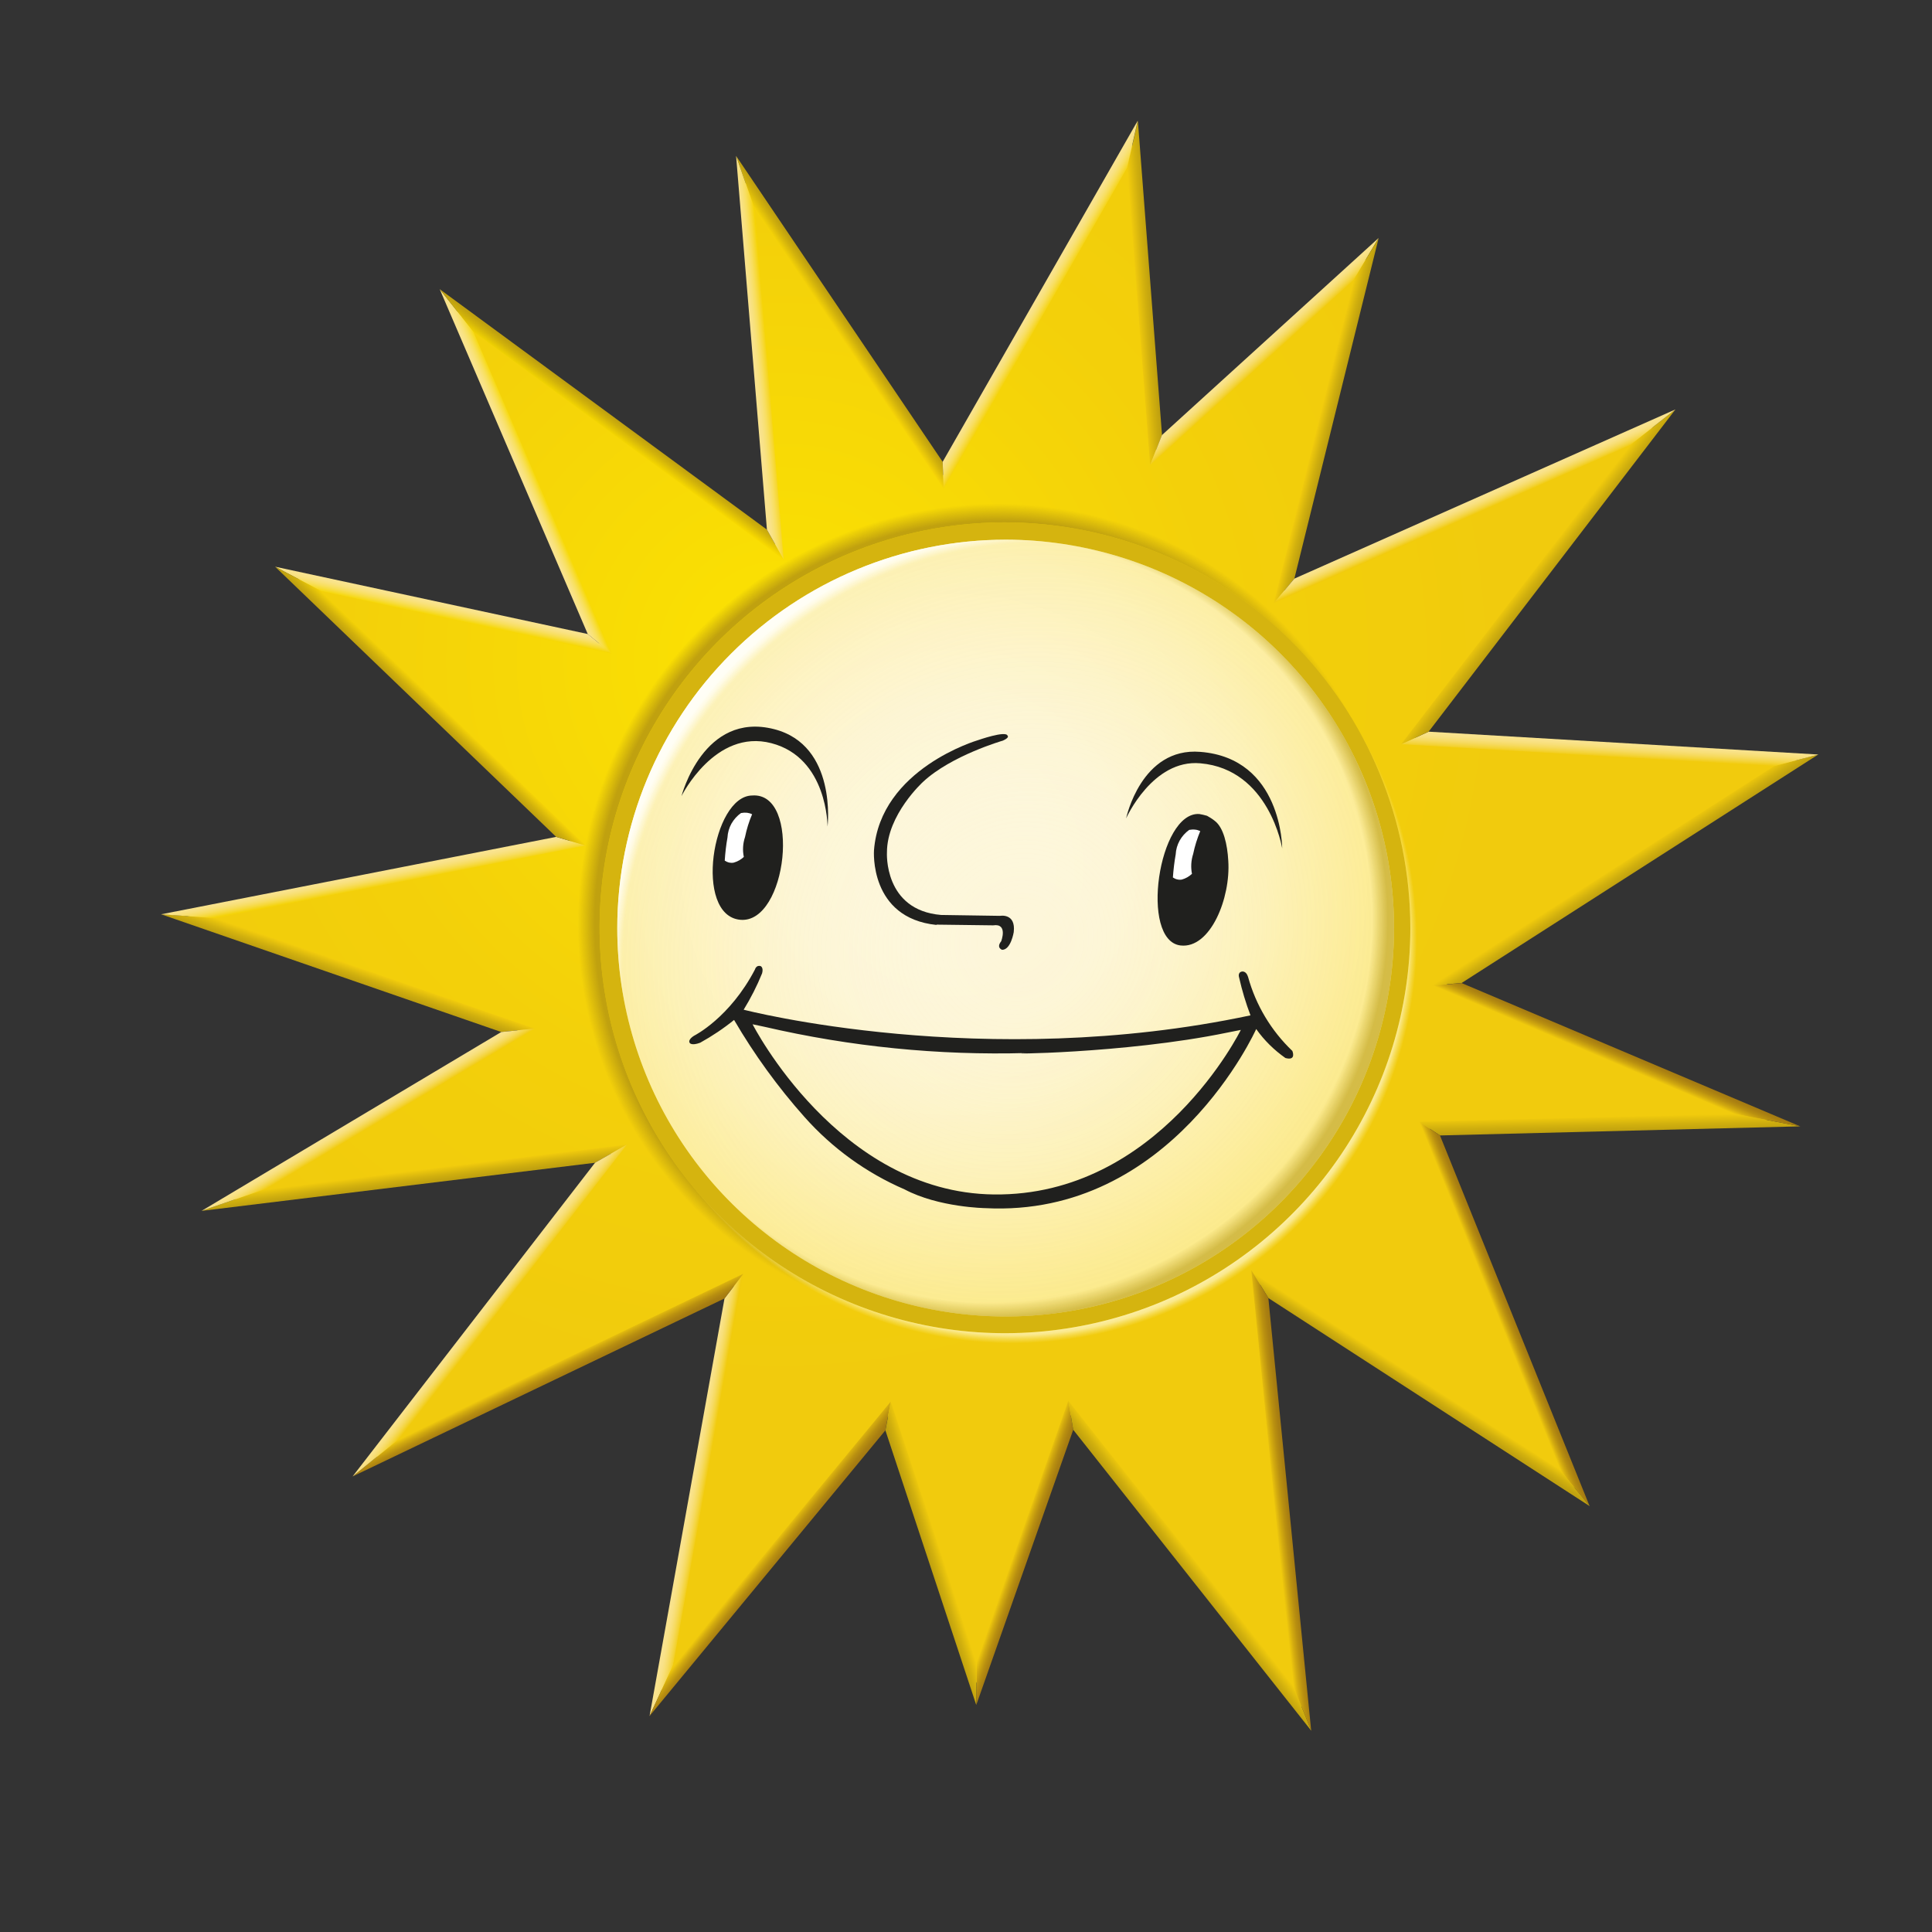 <svg width="24" height="24" viewBox="0 0 24 24" fill="none" xmlns="http://www.w3.org/2000/svg">
<rect x="0" y="0" width="24" height="24" fill="#333333" stroke="none"/>
<path d="M12.483 16.73C15.356 16.73 17.685 14.401 17.685 11.528C17.685 8.655 15.356 6.326 12.483 6.326C9.61 6.326 7.281 8.655 7.281 11.528C7.281 14.401 9.61 16.73 12.483 16.73Z" fill="#D5B40F"/>
<path d="M17.969 12.227L22.312 9.445L17.574 9.164L20.531 5.304L15.951 7.338L16.974 3.218L14.364 5.596L14.067 1.792L11.716 5.904L9.259 2.265L9.63 6.765L5.666 3.858L7.445 7.998L3.702 7.191L7.091 10.45L2.335 11.382L6.433 12.799L2.909 14.905L7.594 14.331L4.677 18.101L9.117 15.976L8.215 21.002L11.034 17.59L12.129 20.907L13.3 17.58L16.171 21.209L15.653 15.952L19.565 18.485L17.762 14.02L21.957 13.914L17.969 12.227ZM12.482 6.489C13.818 6.491 15.098 7.022 16.043 7.967C16.988 8.912 17.519 10.193 17.52 11.529V11.542C17.517 12.537 17.219 13.509 16.664 14.335C16.108 15.161 15.321 15.804 14.401 16.183C13.48 16.561 12.468 16.659 11.493 16.463C10.517 16.267 9.621 15.786 8.918 15.082C8.216 14.377 7.737 13.48 7.544 12.503C7.351 11.527 7.451 10.515 7.832 9.596C8.214 8.677 8.859 7.891 9.686 7.338C10.514 6.785 11.486 6.49 12.482 6.489Z" fill="url(#paint0_radial_2287_1146)"/>
<path d="M12.493 6.704C13.448 6.705 14.38 6.988 15.174 7.518C15.967 8.048 16.585 8.802 16.95 9.683C17.315 10.565 17.411 11.535 17.224 12.471C17.038 13.407 16.579 14.266 15.904 14.941C15.229 15.616 14.369 16.075 13.434 16.261C12.498 16.447 11.528 16.352 10.646 15.986C9.765 15.621 9.011 15.003 8.481 14.209C7.951 13.416 7.668 12.483 7.668 11.529C7.669 10.25 8.178 9.023 9.083 8.119C9.988 7.214 11.214 6.706 12.493 6.704Z" fill="url(#paint1_radial_2287_1146)"/>
<path d="M12.493 6.704C13.448 6.705 14.38 6.988 15.174 7.518C15.967 8.048 16.585 8.802 16.95 9.683C17.315 10.565 17.411 11.535 17.224 12.471C17.038 13.407 16.579 14.266 15.904 14.941C15.229 15.616 14.369 16.075 13.434 16.261C12.498 16.447 11.528 16.352 10.646 15.986C9.765 15.621 9.011 15.003 8.481 14.209C7.951 13.416 7.668 12.483 7.668 11.529C7.669 10.25 8.178 9.023 9.083 8.119C9.988 7.214 11.214 6.706 12.493 6.704Z" fill="url(#paint2_radial_2287_1146)"/>
<path d="M12.493 6.704C13.448 6.705 14.38 6.988 15.174 7.518C15.967 8.048 16.585 8.802 16.95 9.683C17.315 10.565 17.411 11.535 17.224 12.471C17.038 13.407 16.579 14.266 15.904 14.941C15.229 15.616 14.369 16.075 13.434 16.261C12.498 16.447 11.528 16.352 10.646 15.986C9.765 15.621 9.011 15.003 8.481 14.209C7.951 13.416 7.668 12.483 7.668 11.529C7.669 10.25 8.178 9.023 9.083 8.119C9.988 7.214 11.214 6.706 12.493 6.704Z" fill="url(#paint3_radial_2287_1146)"/>
<path d="M17.969 12.227L22.312 9.445L17.574 9.164L20.531 5.304L15.951 7.338L16.974 3.218L14.364 5.596L14.067 1.792L11.716 5.904L9.259 2.265L9.63 6.765L5.666 3.858L7.445 7.998L3.702 7.191L7.091 10.45L2.335 11.382L6.433 12.799L2.909 14.905L7.594 14.331L4.677 18.101L9.117 15.976L8.215 21.002L11.034 17.59L12.129 20.907L13.3 17.58L16.171 21.209L15.653 15.952L19.565 18.485L17.762 14.02L21.957 13.914L17.969 12.227ZM12.482 6.489C13.818 6.491 15.098 7.022 16.043 7.967C16.988 8.912 17.519 10.193 17.52 11.529V11.542C17.517 12.537 17.219 13.509 16.664 14.335C16.108 15.161 15.321 15.804 14.401 16.183C13.48 16.561 12.468 16.659 11.493 16.463C10.517 16.267 9.621 15.786 8.918 15.082C8.216 14.377 7.737 13.48 7.544 12.503C7.351 11.527 7.451 10.515 7.832 9.596C8.214 8.677 8.859 7.891 9.686 7.338C10.514 6.785 11.486 6.49 12.482 6.489Z" fill="url(#paint4_radial_2287_1146)"/>
<path d="M16.054 13.055C15.791 12.804 15.601 12.487 15.504 12.136C15.48 12.056 15.427 12.069 15.427 12.069C15.37 12.081 15.393 12.144 15.393 12.144C15.429 12.304 15.476 12.46 15.534 12.613C12.219 13.318 9.238 12.543 9.238 12.543C9.327 12.398 9.404 12.247 9.467 12.091C9.487 12.018 9.45 12.002 9.45 12.002C9.394 11.983 9.378 12.044 9.378 12.044C9.065 12.644 8.626 12.864 8.626 12.864C8.626 12.864 8.538 12.913 8.569 12.957C8.569 12.957 8.591 12.993 8.698 12.953C8.846 12.871 8.987 12.777 9.119 12.67C9.37 13.1 9.663 13.504 9.994 13.876C10.338 14.263 10.762 14.57 11.237 14.775C11.662 15 12.241 15.008 12.241 15.008C14.556 15.128 15.605 12.783 15.605 12.783C15.704 12.923 15.827 13.044 15.968 13.143C16.108 13.181 16.054 13.055 16.054 13.055ZM12.345 14.838C10.414 14.816 9.349 12.724 9.349 12.724L9.5 12.756C10.566 13.003 11.659 13.112 12.753 13.081C12.333 13.097 13.953 13.094 15.243 12.828L15.414 12.794C15.414 12.794 14.395 14.863 12.345 14.838Z" fill="#20201E"/>
<path d="M11.633 11.486C11.669 11.486 12.337 11.495 12.337 11.495C12.525 11.466 12.437 11.693 12.437 11.693C12.372 11.774 12.449 11.799 12.449 11.799C12.558 11.799 12.593 11.579 12.593 11.579C12.621 11.34 12.423 11.377 12.423 11.377L11.69 11.366C10.975 11.306 11.018 10.589 11.018 10.589C11.018 10.12 11.466 9.713 11.466 9.713C11.818 9.384 12.459 9.2 12.459 9.2C12.547 9.16 12.516 9.139 12.516 9.139C12.497 9.072 12.148 9.195 12.148 9.195C12.148 9.195 10.935 9.548 10.857 10.563C10.857 10.563 10.794 11.404 11.634 11.49" fill="#20201E"/>
<path d="M8.466 9.889C8.466 9.889 8.881 9.049 9.582 9.232C10.283 9.414 10.28 10.268 10.28 10.268C10.28 10.268 10.402 9.259 9.617 9.058C8.737 8.833 8.466 9.889 8.466 9.889Z" fill="#20201E"/>
<path d="M14.911 9.34C15.928 9.42 15.928 10.539 15.928 10.539C15.928 10.539 15.768 9.556 14.911 9.482C14.318 9.428 13.989 10.166 13.989 10.166C13.989 10.166 14.175 9.279 14.911 9.34Z" fill="#20201E"/>
<path d="M9.343 9.882C8.847 9.888 8.614 11.372 9.196 11.426C9.778 11.479 9.958 9.835 9.343 9.882Z" fill="#20201E"/>
<path d="M9.205 10.1C9.156 10.134 9.116 10.18 9.086 10.232C9.057 10.285 9.04 10.344 9.037 10.404C9.02 10.499 9.009 10.595 9.003 10.691C9.019 10.702 9.037 10.71 9.056 10.715C9.075 10.719 9.095 10.72 9.114 10.716C9.161 10.703 9.204 10.679 9.24 10.645C9.223 10.563 9.228 10.478 9.255 10.398C9.275 10.301 9.304 10.206 9.343 10.115C9.323 10.105 9.301 10.099 9.279 10.096C9.254 10.094 9.23 10.095 9.205 10.1Z" fill="white"/>
<path d="M15.258 10.691C15.247 10.492 15.2 10.279 15.089 10.196C15.059 10.172 15.027 10.152 14.994 10.134C14.962 10.125 14.93 10.117 14.898 10.112C14.39 10.08 14.154 11.687 14.666 11.745C15.036 11.787 15.29 11.155 15.258 10.691Z" fill="#20201E"/>
<path d="M14.773 10.309C14.724 10.344 14.683 10.39 14.654 10.442C14.625 10.495 14.608 10.553 14.605 10.613C14.588 10.708 14.577 10.804 14.57 10.9C14.586 10.911 14.604 10.92 14.623 10.924C14.643 10.929 14.663 10.93 14.682 10.926C14.729 10.913 14.772 10.888 14.807 10.855C14.791 10.773 14.796 10.688 14.822 10.608C14.842 10.511 14.872 10.416 14.91 10.324C14.89 10.315 14.869 10.308 14.847 10.306C14.822 10.303 14.797 10.305 14.773 10.309Z" fill="white"/>
<path d="M17.969 12.227L22.312 9.445L17.574 9.164L20.531 5.304L15.951 7.338L16.974 3.218L14.364 5.596L14.067 1.792L11.716 5.904L9.259 2.265L9.63 6.765L5.666 3.858L7.445 7.998L3.702 7.191L7.091 10.45L2.335 11.382L6.433 12.799L2.909 14.905L7.594 14.331L4.677 18.101L9.117 15.976L8.215 21.002L11.034 17.59L12.129 20.907L13.3 17.58L16.171 21.209L15.653 15.952L19.565 18.485L17.762 14.02L21.957 13.914L17.969 12.227ZM12.482 6.489C13.818 6.491 15.098 7.022 16.043 7.967C16.988 8.912 17.519 10.193 17.52 11.529V11.542C17.517 12.537 17.219 13.509 16.664 14.335C16.108 15.161 15.321 15.804 14.401 16.183C13.48 16.561 12.468 16.659 11.493 16.463C10.517 16.267 9.621 15.786 8.918 15.082C8.216 14.377 7.737 13.48 7.544 12.503C7.351 11.527 7.451 10.515 7.832 9.596C8.214 8.677 8.859 7.891 9.686 7.338C10.514 6.785 11.486 6.49 12.482 6.489Z" fill="url(#paint5_radial_2287_1146)"/>
<path d="M3.987 7.342L7.597 8.12L7.301 7.876L3.418 7.04L3.987 7.342Z" fill="url(#paint6_linear_2287_1146)"/>
<path d="M14.003 2.085L14.287 5.778L14.435 5.405L14.135 1.5L14.003 2.085Z" fill="url(#paint7_linear_2287_1146)"/>
<path d="M11.723 6.07L11.71 5.737L9.144 1.937L9.375 2.594L11.723 6.07Z" fill="url(#paint8_linear_2287_1146)"/>
<path d="M14.286 5.778L16.815 3.478L17.125 2.957L14.434 5.405L14.286 5.778Z" fill="url(#paint9_linear_2287_1146)"/>
<path d="M5.879 4.118L5.462 3.592L7.301 7.876L7.597 8.12L5.879 4.118Z" fill="url(#paint10_linear_2287_1146)"/>
<path d="M9.735 6.95L9.527 6.579L5.462 3.592L5.879 4.118L9.735 6.95Z" fill="url(#paint11_linear_2287_1146)"/>
<path d="M9.735 6.95L9.375 2.594L9.144 1.937L9.527 6.579L9.735 6.95Z" fill="url(#paint12_linear_2287_1146)"/>
<path d="M14.001 2.085L14.133 1.5L11.71 5.737L11.722 6.07L14.001 2.085Z" fill="url(#paint13_linear_2287_1146)"/>
<path d="M17.781 12.243L18.157 12.211L22.588 9.372L22.037 9.517L17.781 12.243Z" fill="url(#paint14_linear_2287_1146)"/>
<path d="M16.816 3.478L15.822 7.495L16.079 7.188L17.126 2.957L16.816 3.478Z" fill="url(#paint15_linear_2287_1146)"/>
<path d="M22.038 9.517L22.589 9.373L17.747 9.089L17.405 9.245L22.038 9.517Z" fill="url(#paint16_linear_2287_1146)"/>
<path d="M22.363 13.992L21.544 13.836L17.629 13.935L17.888 14.105L22.363 13.992Z" fill="url(#paint17_linear_2287_1146)"/>
<path d="M18.157 12.212L17.781 12.244L21.544 13.836L22.363 13.992L18.157 12.212Z" fill="url(#paint18_linear_2287_1146)"/>
<path d="M17.405 9.245L17.747 9.089L20.813 5.086L20.253 5.527L17.405 9.245Z" fill="url(#paint19_linear_2287_1146)"/>
<path d="M20.252 5.527L20.813 5.086L16.079 7.188L15.822 7.494L20.252 5.527Z" fill="url(#paint20_linear_2287_1146)"/>
<path d="M9.234 15.823L9 16.13L8.069 21.318L8.361 20.687L9.234 15.823Z" fill="url(#paint21_linear_2287_1146)"/>
<path d="M17.629 13.935L19.376 18.259L19.747 18.71L17.888 14.105L17.629 13.935Z" fill="url(#paint22_linear_2287_1146)"/>
<path d="M11.065 17.411L8.361 20.687L8.069 21.317L10.998 17.769L11.065 17.411Z" fill="url(#paint23_linear_2287_1146)"/>
<path d="M12.133 20.635L12.128 21.179L13.332 17.761L13.271 17.4L12.133 20.635Z" fill="url(#paint24_linear_2287_1146)"/>
<path d="M11.066 17.411L10.999 17.769L12.127 21.179L12.132 20.635L11.066 17.411Z" fill="url(#paint25_linear_2287_1146)"/>
<path d="M13.271 17.4L13.332 17.761L16.289 21.5V21.499L16.054 20.919L13.271 17.4Z" fill="url(#paint26_linear_2287_1146)"/>
<path d="M15.544 15.779L15.756 16.125L19.748 18.71L19.376 18.259L15.544 15.779Z" fill="url(#paint27_linear_2287_1146)"/>
<path d="M16.054 20.918L16.288 21.499L15.756 16.125L15.544 15.779L16.054 20.918Z" fill="url(#paint28_linear_2287_1146)"/>
<path d="M7.79 14.217L3.311 14.765L2.504 15.042L7.393 14.444L7.79 14.217Z" fill="url(#paint29_linear_2287_1146)"/>
<path d="M6.643 12.777L2.676 11.405L2 11.357L6.227 12.82L6.643 12.777Z" fill="url(#paint30_linear_2287_1146)"/>
<path d="M7.276 10.503L6.909 10.396L2 11.358L2.676 11.405L7.276 10.503Z" fill="url(#paint31_linear_2287_1146)"/>
<path d="M4.973 17.862L4.38 18.341L9 16.13L9.234 15.823L4.973 17.862Z" fill="url(#paint32_linear_2287_1146)"/>
<path d="M6.643 12.777L6.227 12.82L2.504 15.042L3.311 14.765L6.643 12.777Z" fill="url(#paint33_linear_2287_1146)"/>
<path d="M4.973 17.862L7.789 14.217L7.392 14.444L4.38 18.341L4.973 17.862Z" fill="url(#paint34_linear_2287_1146)"/>
<path d="M7.275 10.503L3.987 7.342L3.418 7.04L6.909 10.396L7.275 10.503Z" fill="url(#paint35_linear_2287_1146)"/>
<defs>
<radialGradient id="paint0_radial_2287_1146" cx="0" cy="0" r="1" gradientUnits="userSpaceOnUse" gradientTransform="translate(9.698 8.206) scale(9.128)">
<stop stop-color="#FCE400"/>
<stop offset="0.12" stop-color="#FADF03"/>
<stop offset="0.6" stop-color="#F3D00A"/>
<stop offset="1" stop-color="#F1CB0D"/>
</radialGradient>
<radialGradient id="paint1_radial_2287_1146" cx="0" cy="0" r="1" gradientUnits="userSpaceOnUse" gradientTransform="translate(11.861 10.775) scale(5.498)">
<stop offset="0.21" stop-color="#FDF6D9"/>
<stop offset="0.37" stop-color="#FDF5D5"/>
<stop offset="0.53" stop-color="#FDF3C8"/>
<stop offset="0.7" stop-color="#FCF0B3"/>
<stop offset="0.86" stop-color="#FCEB95"/>
<stop offset="1" stop-color="#FBE678"/>
</radialGradient>
<radialGradient id="paint2_radial_2287_1146" cx="0" cy="0" r="1" gradientUnits="userSpaceOnUse" gradientTransform="translate(12.287 11.422) scale(4.968)">
<stop stop-color="#C0A10F" stop-opacity="0"/>
<stop offset="0.96" stop-color="#C0A10F" stop-opacity="0"/>
<stop offset="1" stop-color="#C0A10F"/>
</radialGradient>
<radialGradient id="paint3_radial_2287_1146" cx="0" cy="0" r="1" gradientUnits="userSpaceOnUse" gradientTransform="translate(12.665 11.687) rotate(-138.26) scale(5.006 5.294)">
<stop stop-color="white" stop-opacity="0"/>
<stop offset="0.96" stop-color="#FDF2B4" stop-opacity="0.35"/>
<stop offset="0.97" stop-color="#FEF8D5" stop-opacity="0.67"/>
<stop offset="0.98" stop-color="#FFFCEA" stop-opacity="0.88"/>
<stop offset="0.99" stop-color="#FFFEF5" stop-opacity="0.99"/>
<stop offset="1" stop-color="#FFFEF6"/>
</radialGradient>
<radialGradient id="paint4_radial_2287_1146" cx="0" cy="0" r="1" gradientUnits="userSpaceOnUse" gradientTransform="translate(12.267 11.358) rotate(39.89) scale(5.229 5.359)">
<stop offset="0.81" stop-color="#C0A10F"/>
<stop offset="0.92" stop-color="#C0A10F"/>
<stop offset="0.96" stop-color="#C0A10F" stop-opacity="0"/>
</radialGradient>
<radialGradient id="paint5_radial_2287_1146" cx="0" cy="0" r="1" gradientUnits="userSpaceOnUse" gradientTransform="translate(12.578 11.665) scale(5.087)">
<stop offset="0.58" stop-color="#FCEC91" stop-opacity="0"/>
<stop offset="0.96" stop-color="#FCEEA6"/>
<stop offset="0.97" stop-color="#FCEEA3" stop-opacity="0.85"/>
<stop offset="0.98" stop-color="#FCED9A" stop-opacity="0.41"/>
<stop offset="0.99" stop-color="#FCEC91" stop-opacity="0"/>
</radialGradient>
<linearGradient id="paint6_linear_2287_1146" x1="5.527" y1="7.489" x2="5.488" y2="7.672" gradientUnits="userSpaceOnUse">
<stop offset="0.07" stop-color="#F9E38E"/>
<stop offset="0.2" stop-color="#F9E389"/>
<stop offset="0.36" stop-color="#F9E179"/>
<stop offset="0.54" stop-color="#F8DF60"/>
<stop offset="0.73" stop-color="#F7DC3C"/>
<stop offset="0.93" stop-color="#F6D80F"/>
<stop offset="0.99" stop-color="#F6D700"/>
</linearGradient>
<linearGradient id="paint7_linear_2287_1146" x1="14.311" y1="3.632" x2="14.112" y2="3.646" gradientUnits="userSpaceOnUse">
<stop offset="0.08" stop-color="#C0A10F"/>
<stop offset="0.45" stop-color="#D1B00E"/>
<stop offset="0.98" stop-color="#F1CB0D"/>
</linearGradient>
<linearGradient id="paint8_linear_2287_1146" x1="10.508" y1="3.953" x2="10.359" y2="4.054" gradientUnits="userSpaceOnUse">
<stop offset="0.08" stop-color="#C0A10F"/>
<stop offset="0.42" stop-color="#D1B10C"/>
<stop offset="0.98" stop-color="#F5D307"/>
</linearGradient>
<linearGradient id="paint9_linear_2287_1146" x1="15.64" y1="4.295" x2="15.772" y2="4.44" gradientUnits="userSpaceOnUse">
<stop offset="0.07" stop-color="#F9E38E"/>
<stop offset="0.21" stop-color="#F9E289"/>
<stop offset="0.38" stop-color="#F8DF79"/>
<stop offset="0.57" stop-color="#F6DA60"/>
<stop offset="0.78" stop-color="#F4D43C"/>
<stop offset="0.99" stop-color="#F1CB0F"/>
<stop offset="1" stop-color="#F1CB0D"/>
</linearGradient>
<linearGradient id="paint10_linear_2287_1146" x1="6.439" y1="5.894" x2="6.62" y2="5.817" gradientUnits="userSpaceOnUse">
<stop offset="0.07" stop-color="#F9E38E"/>
<stop offset="0.2" stop-color="#F9E389"/>
<stop offset="0.36" stop-color="#F9E279"/>
<stop offset="0.55" stop-color="#F8E060"/>
<stop offset="0.74" stop-color="#F8DD3C"/>
<stop offset="0.94" stop-color="#F7DA0F"/>
<stop offset="1" stop-color="#F7D900"/>
</linearGradient>
<linearGradient id="paint11_linear_2287_1146" x1="7.658" y1="5.188" x2="7.538" y2="5.354" gradientUnits="userSpaceOnUse">
<stop offset="0.08" stop-color="#C0A10F"/>
<stop offset="0.41" stop-color="#D1B20A"/>
<stop offset="0.98" stop-color="#F7D900"/>
</linearGradient>
<linearGradient id="paint12_linear_2287_1146" x1="9.341" y1="4.453" x2="9.536" y2="4.435" gradientUnits="userSpaceOnUse">
<stop offset="0.07" stop-color="#F9E38E"/>
<stop offset="0.2" stop-color="#F9E289"/>
<stop offset="0.37" stop-color="#F8E179"/>
<stop offset="0.56" stop-color="#F8DE60"/>
<stop offset="0.76" stop-color="#F7D93C"/>
<stop offset="0.97" stop-color="#F5D40F"/>
<stop offset="1" stop-color="#F5D307"/>
</linearGradient>
<linearGradient id="paint13_linear_2287_1146" x1="12.842" y1="3.736" x2="13.012" y2="3.834" gradientUnits="userSpaceOnUse">
<stop offset="0.07" stop-color="#F9E38E"/>
<stop offset="0.2" stop-color="#F9E289"/>
<stop offset="0.37" stop-color="#F8E179"/>
<stop offset="0.56" stop-color="#F8DE60"/>
<stop offset="0.76" stop-color="#F7D93C"/>
<stop offset="0.97" stop-color="#F5D40F"/>
<stop offset="1" stop-color="#F5D307"/>
</linearGradient>
<linearGradient id="paint14_linear_2287_1146" x1="20.241" y1="10.896" x2="20.127" y2="10.72" gradientUnits="userSpaceOnUse">
<stop offset="0.08" stop-color="#C0A10F"/>
<stop offset="0.45" stop-color="#D1B00E"/>
<stop offset="0.98" stop-color="#F1CB0D"/>
</linearGradient>
<linearGradient id="paint15_linear_2287_1146" x1="16.562" y1="5.248" x2="16.385" y2="5.204" gradientUnits="userSpaceOnUse">
<stop offset="0.08" stop-color="#C0A10F"/>
<stop offset="0.45" stop-color="#D1B00E"/>
<stop offset="0.98" stop-color="#F1CB0D"/>
</linearGradient>
<linearGradient id="paint16_linear_2287_1146" x1="20.002" y1="9.207" x2="19.991" y2="9.41" gradientUnits="userSpaceOnUse">
<stop offset="0.07" stop-color="#F9E38E"/>
<stop offset="0.21" stop-color="#F9E289"/>
<stop offset="0.38" stop-color="#F8DF79"/>
<stop offset="0.57" stop-color="#F6DA60"/>
<stop offset="0.77" stop-color="#F4D43C"/>
<stop offset="0.98" stop-color="#F1CB0F"/>
<stop offset="0.99" stop-color="#F1CB0D"/>
</linearGradient>
<linearGradient id="paint17_linear_2287_1146" x1="19.998" y1="14.068" x2="19.994" y2="13.863" gradientUnits="userSpaceOnUse">
<stop offset="0.08" stop-color="#C0A10F"/>
<stop offset="0.45" stop-color="#D1B00E"/>
<stop offset="0.98" stop-color="#F1CB0D"/>
</linearGradient>
<linearGradient id="paint18_linear_2287_1146" x1="20.109" y1="13.03" x2="20.036" y2="13.201" gradientUnits="userSpaceOnUse">
<stop stop-color="#A47A11"/>
<stop offset="0.19" stop-color="#AA8011"/>
<stop offset="0.44" stop-color="#B99010"/>
<stop offset="0.72" stop-color="#D3AB0F"/>
<stop offset="0.98" stop-color="#F1CB0D"/>
</linearGradient>
<linearGradient id="paint19_linear_2287_1146" x1="19.196" y1="7.234" x2="19.024" y2="7.1" gradientUnits="userSpaceOnUse">
<stop offset="0.08" stop-color="#C0A10F"/>
<stop offset="0.45" stop-color="#D1B00E"/>
<stop offset="0.98" stop-color="#F1CB0D"/>
</linearGradient>
<linearGradient id="paint20_linear_2287_1146" x1="18.28" y1="6.207" x2="18.353" y2="6.373" gradientUnits="userSpaceOnUse">
<stop offset="0.07" stop-color="#F9E38E"/>
<stop offset="0.21" stop-color="#F9E289"/>
<stop offset="0.38" stop-color="#F8DF79"/>
<stop offset="0.57" stop-color="#F6DA60"/>
<stop offset="0.78" stop-color="#F4D43C"/>
<stop offset="0.99" stop-color="#F1CB0F"/>
<stop offset="1" stop-color="#F1CB0D"/>
</linearGradient>
<linearGradient id="paint21_linear_2287_1146" x1="8.556" y1="18.554" x2="8.747" y2="18.587" gradientUnits="userSpaceOnUse">
<stop offset="0.07" stop-color="#F9E38E"/>
<stop offset="0.21" stop-color="#F9E289"/>
<stop offset="0.38" stop-color="#F8DF79"/>
<stop offset="0.57" stop-color="#F6DA60"/>
<stop offset="0.77" stop-color="#F4D43C"/>
<stop offset="0.98" stop-color="#F1CB0F"/>
<stop offset="0.99" stop-color="#F1CB0D"/>
</linearGradient>
<linearGradient id="paint22_linear_2287_1146" x1="18.77" y1="16.289" x2="18.607" y2="16.355" gradientUnits="userSpaceOnUse">
<stop stop-color="#A47A11"/>
<stop offset="0.19" stop-color="#AA8011"/>
<stop offset="0.44" stop-color="#B99010"/>
<stop offset="0.72" stop-color="#D3AB0F"/>
<stop offset="0.98" stop-color="#F1CB0D"/>
</linearGradient>
<linearGradient id="paint23_linear_2287_1146" x1="9.651" y1="19.432" x2="9.485" y2="19.299" gradientUnits="userSpaceOnUse">
<stop stop-color="#A47A11"/>
<stop offset="0.19" stop-color="#AA8011"/>
<stop offset="0.44" stop-color="#B99010"/>
<stop offset="0.72" stop-color="#D3AB0F"/>
<stop offset="0.98" stop-color="#F1CB0D"/>
</linearGradient>
<linearGradient id="paint24_linear_2287_1146" x1="12.793" y1="19.322" x2="12.607" y2="19.258" gradientUnits="userSpaceOnUse">
<stop stop-color="#A47A11"/>
<stop offset="0.19" stop-color="#AA8011"/>
<stop offset="0.44" stop-color="#B99010"/>
<stop offset="0.72" stop-color="#D3AB0F"/>
<stop offset="0.98" stop-color="#F1CB0D"/>
</linearGradient>
<linearGradient id="paint25_linear_2287_1146" x1="11.504" y1="19.325" x2="11.688" y2="19.266" gradientUnits="userSpaceOnUse">
<stop offset="0.08" stop-color="#C0A10F"/>
<stop offset="0.45" stop-color="#D1B00E"/>
<stop offset="0.98" stop-color="#F1CB0D"/>
</linearGradient>
<linearGradient id="paint26_linear_2287_1146" x1="14.7" y1="19.513" x2="14.859" y2="19.389" gradientUnits="userSpaceOnUse">
<stop offset="0.08" stop-color="#C0A10F"/>
<stop offset="0.45" stop-color="#D1B00E"/>
<stop offset="0.98" stop-color="#F1CB0D"/>
</linearGradient>
<linearGradient id="paint27_linear_2287_1146" x1="17.597" y1="17.321" x2="17.695" y2="17.168" gradientUnits="userSpaceOnUse">
<stop offset="0.08" stop-color="#C0A10F"/>
<stop offset="0.45" stop-color="#D1B00E"/>
<stop offset="0.98" stop-color="#F1CB0D"/>
</linearGradient>
<linearGradient id="paint28_linear_2287_1146" x1="16.019" y1="18.628" x2="15.816" y2="18.65" gradientUnits="userSpaceOnUse">
<stop stop-color="#A47A11"/>
<stop offset="0.19" stop-color="#AA8011"/>
<stop offset="0.44" stop-color="#B99010"/>
<stop offset="0.72" stop-color="#D3AB0F"/>
<stop offset="0.98" stop-color="#F1CB0D"/>
</linearGradient>
<linearGradient id="paint29_linear_2287_1146" x1="5.158" y1="14.718" x2="5.136" y2="14.542" gradientUnits="userSpaceOnUse">
<stop offset="0.08" stop-color="#C0A10F"/>
<stop offset="0.45" stop-color="#D1B00E"/>
<stop offset="0.98" stop-color="#F1CB0D"/>
</linearGradient>
<linearGradient id="paint30_linear_2287_1146" x1="4.292" y1="12.154" x2="4.351" y2="11.982" gradientUnits="userSpaceOnUse">
<stop offset="0.08" stop-color="#C0A10F"/>
<stop offset="0.45" stop-color="#D1B00E"/>
<stop offset="0.98" stop-color="#F1CB0D"/>
</linearGradient>
<linearGradient id="paint31_linear_2287_1146" x1="4.621" y1="10.841" x2="4.655" y2="11.02" gradientUnits="userSpaceOnUse">
<stop offset="0.07" stop-color="#F9E38E"/>
<stop offset="0.2" stop-color="#F9E289"/>
<stop offset="0.37" stop-color="#F8E079"/>
<stop offset="0.56" stop-color="#F7DD60"/>
<stop offset="0.76" stop-color="#F6D93C"/>
<stop offset="0.97" stop-color="#F4D30F"/>
<stop offset="0.99" stop-color="#F4D209"/>
</linearGradient>
<linearGradient id="paint32_linear_2287_1146" x1="6.854" y1="17.177" x2="6.762" y2="16.99" gradientUnits="userSpaceOnUse">
<stop stop-color="#A47A11"/>
<stop offset="0.19" stop-color="#AA8011"/>
<stop offset="0.44" stop-color="#B99010"/>
<stop offset="0.72" stop-color="#D3AB0F"/>
<stop offset="0.98" stop-color="#F1CB0D"/>
</linearGradient>
<linearGradient id="paint33_linear_2287_1146" x1="4.525" y1="13.828" x2="4.622" y2="13.991" gradientUnits="userSpaceOnUse">
<stop offset="0.07" stop-color="#F9E38E"/>
<stop offset="0.21" stop-color="#F9E289"/>
<stop offset="0.38" stop-color="#F8DF79"/>
<stop offset="0.57" stop-color="#F6DA60"/>
<stop offset="0.77" stop-color="#F4D43C"/>
<stop offset="0.98" stop-color="#F1CB0F"/>
<stop offset="0.99" stop-color="#F1CB0D"/>
</linearGradient>
<linearGradient id="paint34_linear_2287_1146" x1="6.006" y1="16.218" x2="6.162" y2="16.34" gradientUnits="userSpaceOnUse">
<stop offset="0.07" stop-color="#F9E38E"/>
<stop offset="0.21" stop-color="#F9E289"/>
<stop offset="0.38" stop-color="#F8DF79"/>
<stop offset="0.57" stop-color="#F6DA60"/>
<stop offset="0.77" stop-color="#F4D43C"/>
<stop offset="0.98" stop-color="#F1CB0F"/>
<stop offset="0.99" stop-color="#F1CB0D"/>
</linearGradient>
<linearGradient id="paint35_linear_2287_1146" x1="5.281" y1="8.839" x2="5.412" y2="8.703" gradientUnits="userSpaceOnUse">
<stop offset="0.08" stop-color="#C0A10F"/>
<stop offset="0.42" stop-color="#D1B10C"/>
<stop offset="0.98" stop-color="#F5D307"/>
</linearGradient>
</defs>
</svg>
